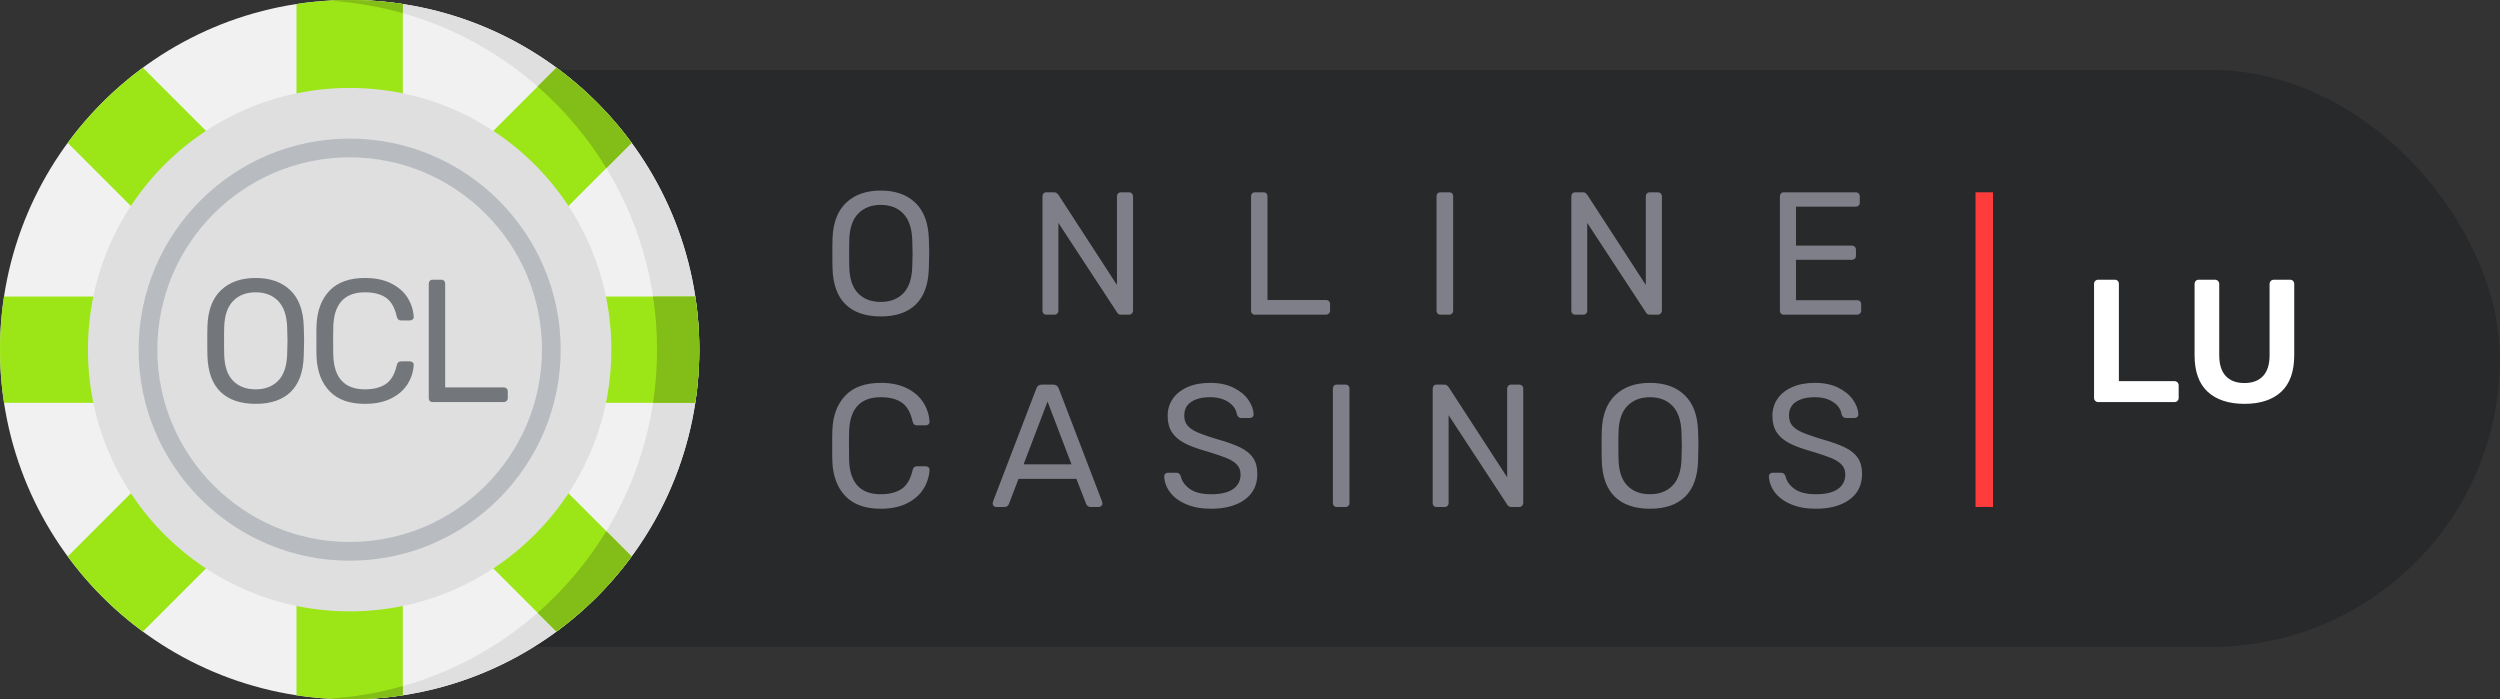 <?xml version="1.0" encoding="UTF-8"?>
<svg width="143px" height="40px" viewBox="0 0 143 40" version="1.1" xmlns="http://www.w3.org/2000/svg" xmlns:xlink="http://www.w3.org/1999/xlink">
    <rect x="0" y="0" width="143" height="40" fill="#333333" stroke="none"/>
    <!-- Generator: Sketch 59.1 (86144) - https://sketch.com -->
    <title>logo</title>
    <desc>Created with Sketch.</desc>
    <g id="Logos" stroke="none" stroke-width="1" fill="none" fill-rule="evenodd">
        <g id="1366" transform="translate(-44, -43)">
            <g id="logo" transform="translate(44, 43)">
                <rect id="Rectangle" fill="#28292B" x="5" y="4" width="138" height="33" rx="16.5"></rect>
                <rect id="Rectangle" fill="#FF3C3C" x="113" y="11" width="1" height="18"></rect>
                <path d="M120.02,23 C119.953,23 119.897,22.977 119.85,22.93 C119.803,22.883 119.78,22.827 119.78,22.76 L119.78,16.24 C119.78,16.167 119.803,16.108 119.85,16.065 C119.897,16.022 119.953,16 120.02,16 L120.96,16 C121.033,16 121.092,16.022 121.135,16.065 C121.178,16.108 121.2,16.167 121.2,16.24 L121.2,21.8 L124.37,21.8 C124.443,21.8 124.503,21.823 124.55,21.87 C124.597,21.917 124.62,21.973 124.62,22.04 L124.62,22.76 C124.62,22.827 124.597,22.883 124.55,22.93 C124.503,22.977 124.443,23 124.37,23 L120.02,23 Z M128.39,23.1 C127.483,23.1 126.78,22.87 126.28,22.41 C125.78,21.95 125.53,21.253 125.53,20.32 L125.53,16.25 C125.53,16.177 125.552,16.117 125.595,16.07 C125.638,16.023 125.697,16 125.77,16 L126.69,16 C126.763,16 126.823,16.023 126.87,16.07 C126.917,16.117 126.94,16.177 126.94,16.25 L126.94,20.32 C126.94,20.847 127.065,21.243 127.315,21.51 C127.565,21.777 127.92,21.91 128.38,21.91 C128.84,21.91 129.195,21.777 129.445,21.51 C129.695,21.243 129.82,20.847 129.82,20.32 L129.82,16.25 C129.82,16.177 129.843,16.117 129.89,16.07 C129.937,16.023 129.997,16 130.07,16 L130.99,16 C131.063,16 131.122,16.023 131.165,16.07 C131.208,16.117 131.23,16.177 131.23,16.25 L131.23,20.32 C131.23,21.253 130.982,21.95 130.485,22.41 C129.988,22.87 129.29,23.1 128.39,23.1 Z" id="LU" fill="#FFFFFF"></path>
                <path d="M50.38,29.1 C49.493,29.1 48.818,28.858 48.355,28.375 C47.892,27.892 47.643,27.23 47.61,26.39 L47.602,26.035 L47.602,26.035 L47.602,24.975 C47.604,24.825 47.607,24.703 47.61,24.61 C47.643,23.77 47.892,23.108 48.355,22.625 C48.818,22.142 49.493,21.9 50.38,21.9 C50.973,21.9 51.477,22.005 51.89,22.215 C52.303,22.425 52.615,22.7 52.825,23.04 C53.035,23.38 53.15,23.743 53.17,24.13 C53.17,24.19 53.148,24.238 53.105,24.275 C53.062,24.312 53.01,24.33 52.95,24.33 L52.45,24.33 C52.383,24.33 52.33,24.313 52.29,24.28 C52.25,24.247 52.22,24.19 52.2,24.11 C52.087,23.597 51.882,23.237 51.585,23.03 C51.288,22.823 50.887,22.72 50.38,22.72 C49.278,22.72 48.678,23.304 48.581,24.471 L48.57,24.66 C48.564,24.81 48.561,25.027 48.56,25.311 L48.567,26.236 L48.567,26.236 L48.57,26.34 C48.617,27.627 49.22,28.27 50.38,28.27 C50.88,28.27 51.28,28.167 51.58,27.96 C51.88,27.753 52.087,27.397 52.2,26.89 C52.22,26.81 52.25,26.753 52.29,26.72 C52.33,26.687 52.383,26.67 52.45,26.67 L52.95,26.67 C53.01,26.67 53.062,26.688 53.105,26.725 C53.148,26.762 53.17,26.81 53.17,26.87 C53.15,27.257 53.035,27.62 52.825,27.96 C52.615,28.3 52.303,28.575 51.89,28.785 C51.477,28.995 50.973,29.1 50.38,29.1 Z M56.98,29 C56.927,29 56.88,28.98 56.84,28.94 C56.8,28.9 56.78,28.853 56.78,28.8 L56.8,28.69 L59.28,22.22 C59.333,22.073 59.44,22 59.6,22 L60.24,22 C60.4,22 60.507,22.073 60.56,22.22 L63.04,28.69 L63.06,28.8 C63.06,28.853 63.038,28.9 62.995,28.94 C62.952,28.98 62.903,29 62.85,29 L62.38,29 C62.313,29 62.258,28.982 62.215,28.945 C62.172,28.908 62.143,28.87 62.13,28.83 L61.57,27.39 L58.26,27.39 L57.71,28.83 C57.657,28.943 57.573,29 57.46,29 L56.98,29 Z M58.55,26.56 L61.29,26.56 L59.92,22.97 L58.55,26.56 Z M69.27,29.1 C68.723,29.1 68.248,29.013 67.845,28.84 C67.442,28.667 67.135,28.438 66.925,28.155 C66.715,27.872 66.603,27.567 66.59,27.24 C66.59,27.187 66.61,27.14 66.65,27.1 C66.69,27.06 66.74,27.04 66.8,27.04 L67.29,27.04 C67.41,27.04 67.493,27.107 67.54,27.24 C67.6,27.52 67.772,27.762 68.055,27.965 C68.338,28.168 68.743,28.27 69.27,28.27 C69.837,28.27 70.26,28.17 70.54,27.97 C70.82,27.77 70.96,27.493 70.96,27.14 C70.96,26.913 70.892,26.727 70.755,26.58 C70.618,26.433 70.415,26.305 70.145,26.195 C69.914,26.101 69.583,25.988 69.153,25.857 L68.93,25.79 C68.417,25.643 68.008,25.487 67.705,25.32 C67.402,25.153 67.173,24.948 67.02,24.705 C66.867,24.462 66.79,24.153 66.79,23.78 C66.79,23.42 66.887,23.098 67.08,22.815 C67.273,22.532 67.553,22.308 67.92,22.145 C68.287,21.982 68.72,21.9 69.22,21.9 C69.74,21.9 70.185,21.992 70.555,22.175 C70.925,22.358 71.207,22.588 71.4,22.865 C71.593,23.142 71.697,23.42 71.71,23.7 C71.71,23.76 71.69,23.81 71.65,23.85 C71.61,23.89 71.56,23.91 71.5,23.91 L71,23.91 C70.947,23.91 70.897,23.893 70.85,23.86 C70.803,23.827 70.77,23.777 70.75,23.71 C70.71,23.423 70.55,23.187 70.27,23 C69.99,22.813 69.64,22.72 69.22,22.72 C68.767,22.72 68.407,22.808 68.14,22.985 C67.873,23.162 67.74,23.423 67.74,23.77 C67.74,24.003 67.802,24.193 67.925,24.34 C68.048,24.487 68.238,24.617 68.495,24.73 L68.744,24.831 C68.929,24.901 69.153,24.977 69.416,25.058 L69.62,25.12 C70.187,25.28 70.632,25.44 70.955,25.6 C71.278,25.76 71.52,25.958 71.68,26.195 C71.84,26.432 71.92,26.737 71.92,27.11 C71.92,27.737 71.682,28.225 71.205,28.575 C70.728,28.925 70.083,29.1 69.27,29.1 Z M76.46,29 C76.393,29 76.34,28.978 76.3,28.935 C76.26,28.892 76.24,28.837 76.24,28.77 L76.24,22.23 C76.24,22.163 76.26,22.108 76.3,22.065 C76.34,22.022 76.393,22 76.46,22 L76.96,22 C77.033,22 77.09,22.02 77.13,22.06 C77.17,22.1 77.19,22.157 77.19,22.23 L77.19,28.77 C77.19,28.837 77.168,28.892 77.125,28.935 C77.082,28.978 77.027,29 76.96,29 L76.46,29 Z M82.17,29 C82.103,29 82.05,28.978 82.01,28.935 C81.97,28.892 81.95,28.837 81.95,28.77 L81.95,22.24 C81.95,22.167 81.97,22.108 82.01,22.065 C82.05,22.022 82.103,22 82.17,22 L82.61,22 C82.677,22 82.727,22.013 82.76,22.04 C82.793,22.067 82.827,22.1 82.86,22.14 L86.21,27.3 L86.21,22.24 C86.21,22.167 86.232,22.108 86.275,22.065 C86.318,22.022 86.373,22 86.44,22 L86.89,22 C86.963,22 87.022,22.022 87.065,22.065 C87.108,22.108 87.13,22.167 87.13,22.24 L87.13,28.76 C87.13,28.827 87.108,28.883 87.065,28.93 C87.022,28.977 86.967,29 86.9,29 L86.45,29 C86.359,29 86.29,28.97 86.242,28.91 L82.86,23.75 L82.86,28.77 C82.86,28.837 82.838,28.892 82.795,28.935 C82.752,28.978 82.697,29 82.63,29 L82.17,29 Z M94.38,29.1 C93.513,29.1 92.843,28.872 92.37,28.415 C91.897,27.958 91.647,27.27 91.62,26.35 L91.612,25.9 L91.612,25.9 L91.612,25.102 C91.613,24.923 91.616,24.776 91.62,24.66 C91.647,23.753 91.905,23.067 92.395,22.6 C92.885,22.133 93.547,21.9 94.38,21.9 C95.213,21.9 95.873,22.133 96.36,22.6 C96.847,23.067 97.103,23.753 97.13,24.66 L97.145,25.16 C97.148,25.3 97.15,25.413 97.15,25.5 L97.13,26.35 L97.13,26.35 C97.103,27.27 96.855,27.958 96.385,28.415 C95.915,28.872 95.247,29.1 94.38,29.1 Z M94.38,28.27 C94.913,28.27 95.34,28.108 95.66,27.785 C95.98,27.462 96.153,26.967 96.18,26.3 L96.2,25.5 L96.2,25.5 L96.18,24.7 L96.18,24.7 C96.153,24.033 95.98,23.537 95.66,23.21 C95.34,22.883 94.913,22.72 94.38,22.72 C93.847,22.72 93.418,22.883 93.095,23.21 C92.772,23.537 92.6,24.033 92.58,24.7 L92.572,25.127 L92.572,25.127 L92.572,25.868 C92.573,26.036 92.576,26.18 92.58,26.3 C92.6,26.967 92.77,27.462 93.09,27.785 C93.41,28.108 93.84,28.27 94.38,28.27 Z M103.86,29.1 C103.313,29.1 102.838,29.013 102.435,28.84 C102.032,28.667 101.725,28.438 101.515,28.155 C101.305,27.872 101.193,27.567 101.18,27.24 C101.18,27.187 101.2,27.14 101.24,27.1 C101.28,27.06 101.33,27.04 101.39,27.04 L101.88,27.04 C102,27.04 102.083,27.107 102.13,27.24 C102.19,27.52 102.362,27.762 102.645,27.965 C102.928,28.168 103.333,28.27 103.86,28.27 C104.427,28.27 104.85,28.17 105.13,27.97 C105.41,27.77 105.55,27.493 105.55,27.14 C105.55,26.913 105.482,26.727 105.345,26.58 C105.208,26.433 105.005,26.305 104.735,26.195 C104.504,26.101 104.173,25.988 103.743,25.857 L103.52,25.79 C103.007,25.643 102.598,25.487 102.295,25.32 C101.992,25.153 101.763,24.948 101.61,24.705 C101.457,24.462 101.38,24.153 101.38,23.78 C101.38,23.42 101.477,23.098 101.67,22.815 C101.863,22.532 102.143,22.308 102.51,22.145 C102.877,21.982 103.31,21.9 103.81,21.9 C104.33,21.9 104.775,21.992 105.145,22.175 C105.515,22.358 105.797,22.588 105.99,22.865 C106.183,23.142 106.287,23.42 106.3,23.7 C106.3,23.76 106.28,23.81 106.24,23.85 C106.2,23.89 106.15,23.91 106.09,23.91 L105.59,23.91 C105.537,23.91 105.487,23.893 105.44,23.86 C105.393,23.827 105.36,23.777 105.34,23.71 C105.3,23.423 105.14,23.187 104.86,23 C104.58,22.813 104.23,22.72 103.81,22.72 C103.357,22.72 102.997,22.808 102.73,22.985 C102.463,23.162 102.33,23.423 102.33,23.77 C102.33,24.003 102.392,24.193 102.515,24.34 C102.638,24.487 102.828,24.617 103.085,24.73 L103.334,24.831 C103.519,24.901 103.743,24.977 104.006,25.058 L104.21,25.12 C104.777,25.28 105.222,25.44 105.545,25.6 C105.868,25.76 106.11,25.958 106.27,26.195 C106.43,26.432 106.51,26.737 106.51,27.11 C106.51,27.737 106.272,28.225 105.795,28.575 C105.318,28.925 104.673,29.1 103.86,29.1 Z" id="CASINOS" fill="#7E7F88"></path>
                <path d="M50.38,18.1 C49.513,18.1 48.843,17.872 48.37,17.415 C47.897,16.958 47.647,16.27 47.62,15.35 L47.612,14.9 L47.612,14.9 L47.612,14.102 C47.613,13.923 47.616,13.776 47.62,13.66 C47.647,12.753 47.905,12.067 48.395,11.6 C48.885,11.133 49.547,10.9 50.38,10.9 C51.213,10.9 51.873,11.133 52.36,11.6 C52.847,12.067 53.103,12.753 53.13,13.66 L53.145,14.16 C53.148,14.3 53.15,14.413 53.15,14.5 L53.13,15.35 L53.13,15.35 C53.103,16.27 52.855,16.958 52.385,17.415 C51.915,17.872 51.247,18.1 50.38,18.1 Z M50.38,17.27 C50.913,17.27 51.34,17.108 51.66,16.785 C51.98,16.462 52.153,15.967 52.18,15.3 L52.2,14.5 L52.2,14.5 L52.18,13.7 L52.18,13.7 C52.153,13.033 51.98,12.537 51.66,12.21 C51.34,11.883 50.913,11.72 50.38,11.72 C49.847,11.72 49.418,11.883 49.095,12.21 C48.772,12.537 48.6,13.033 48.58,13.7 L48.572,14.127 L48.572,14.127 L48.572,14.868 C48.573,15.036 48.576,15.18 48.58,15.3 C48.6,15.967 48.77,16.462 49.09,16.785 C49.41,17.108 49.84,17.27 50.38,17.27 Z M59.85,18 C59.783,18 59.73,17.978 59.69,17.935 C59.65,17.892 59.63,17.837 59.63,17.77 L59.63,11.24 C59.63,11.167 59.65,11.108 59.69,11.065 C59.73,11.022 59.783,11 59.85,11 L60.29,11 C60.357,11 60.407,11.013 60.44,11.04 C60.473,11.067 60.507,11.1 60.54,11.14 L63.89,16.3 L63.89,11.24 C63.89,11.167 63.912,11.108 63.955,11.065 C63.998,11.022 64.053,11 64.12,11 L64.57,11 C64.643,11 64.702,11.022 64.745,11.065 C64.788,11.108 64.81,11.167 64.81,11.24 L64.81,17.76 C64.81,17.827 64.788,17.883 64.745,17.93 C64.702,17.977 64.647,18 64.58,18 L64.13,18 C64.039,18 63.97,17.97 63.922,17.91 L60.54,12.75 L60.54,17.77 C60.54,17.837 60.518,17.892 60.475,17.935 C60.432,17.978 60.377,18 60.31,18 L59.85,18 Z M71.78,18 C71.713,18 71.66,17.978 71.62,17.935 C71.58,17.892 71.56,17.837 71.56,17.77 L71.56,11.23 C71.56,11.163 71.58,11.108 71.62,11.065 C71.66,11.022 71.713,11 71.78,11 L72.28,11 C72.347,11 72.4,11.022 72.44,11.065 C72.48,11.108 72.5,11.163 72.5,11.23 L72.5,17.16 L75.84,17.16 C75.913,17.16 75.972,17.182 76.015,17.225 C76.058,17.268 76.08,17.323 76.08,17.39 L76.08,17.77 C76.08,17.837 76.057,17.892 76.01,17.935 C75.963,17.978 75.907,18 75.84,18 L71.78,18 Z M82.39,18 C82.323,18 82.27,17.978 82.23,17.935 C82.19,17.892 82.17,17.837 82.17,17.77 L82.17,11.23 C82.17,11.163 82.19,11.108 82.23,11.065 C82.27,11.022 82.323,11 82.39,11 L82.89,11 C82.963,11 83.02,11.02 83.06,11.06 C83.1,11.1 83.12,11.157 83.12,11.23 L83.12,17.77 C83.12,17.837 83.098,17.892 83.055,17.935 C83.012,17.978 82.957,18 82.89,18 L82.39,18 Z M90.1,18 C90.033,18 89.98,17.978 89.94,17.935 C89.9,17.892 89.88,17.837 89.88,17.77 L89.88,11.24 C89.88,11.167 89.9,11.108 89.94,11.065 C89.98,11.022 90.033,11 90.1,11 L90.54,11 C90.607,11 90.657,11.013 90.69,11.04 C90.723,11.067 90.757,11.1 90.79,11.14 L94.14,16.3 L94.14,11.24 C94.14,11.167 94.162,11.108 94.205,11.065 C94.248,11.022 94.303,11 94.37,11 L94.82,11 C94.893,11 94.952,11.022 94.995,11.065 C95.038,11.108 95.06,11.167 95.06,11.24 L95.06,17.76 C95.06,17.827 95.038,17.883 94.995,17.93 C94.952,17.977 94.897,18 94.83,18 L94.38,18 C94.289,18 94.22,17.97 94.172,17.91 L90.79,12.75 L90.79,17.77 C90.79,17.837 90.768,17.892 90.725,17.935 C90.682,17.978 90.627,18 90.56,18 L90.1,18 Z M102.03,18 C101.963,18 101.91,17.978 101.87,17.935 C101.83,17.892 101.81,17.837 101.81,17.77 L101.81,11.24 C101.81,11.167 101.83,11.108 101.87,11.065 C101.91,11.022 101.963,11 102.03,11 L106.14,11 C106.213,11 106.272,11.022 106.315,11.065 C106.358,11.108 106.38,11.167 106.38,11.24 L106.38,11.6 C106.38,11.667 106.358,11.72 106.315,11.76 C106.272,11.8 106.213,11.82 106.14,11.82 L102.73,11.82 L102.73,14.05 L105.92,14.05 C105.993,14.05 106.052,14.072 106.095,14.115 C106.138,14.158 106.16,14.217 106.16,14.29 L106.16,14.63 C106.16,14.697 106.138,14.752 106.095,14.795 C106.052,14.838 105.993,14.86 105.92,14.86 L102.73,14.86 L102.73,17.17 L106.22,17.17 C106.293,17.17 106.352,17.192 106.395,17.235 C106.438,17.278 106.46,17.337 106.46,17.41 L106.46,17.77 C106.46,17.837 106.437,17.892 106.39,17.935 C106.343,17.978 106.287,18 106.22,18 L102.03,18 Z" id="ONLINE" fill="#7E7F88"></path>
                <g id="casino-chip-2">
                    <circle id="Oval" fill="#F1F1F1" fill-rule="nonzero" cx="20" cy="20" r="20"></circle>
                    <path d="M20,0 C19.595,0 19.192,0.014 18.793,0.037 C29.276,0.662 37.586,9.36 37.586,20 C37.586,30.64 29.276,39.338 18.793,39.963 C19.192,39.986 19.595,40 20,40 C31.046,40 40,31.046 40,20 C40,8.954 31.046,0 20,0 Z" id="Path" fill="#DFDFDF" fill-rule="nonzero"></path>
                    <path d="M36.127,8.171 C34.921,6.53 33.47,5.079 31.829,3.873 L23.04,12.662 L23.04,0.23 C22.048,0.078 21.033,0 20,0 C18.967,0 17.952,0.078 16.96,0.23 L16.96,12.662 L8.171,3.873 C6.53,5.079 5.079,6.53 3.873,8.171 L12.662,16.96 L0.23,16.96 C0.078,17.952 0,18.967 0,20 C0,21.033 0.078,22.048 0.23,23.04 L12.662,23.04 L3.873,31.829 C5.079,33.47 6.53,34.921 8.171,36.127 L16.96,27.338 L16.96,39.77 C17.952,39.922 18.967,40 20,40 C21.033,40 22.048,39.922 23.04,39.77 L23.04,27.338 L31.829,36.127 C33.47,34.921 34.921,33.47 36.127,31.829 L27.338,23.04 L39.77,23.04 C39.922,22.048 40,21.033 40,20 C40,18.967 39.922,17.952 39.77,16.96 L27.338,16.96 L36.127,8.171 Z" id="Path" fill="#9CE516" fill-rule="nonzero"></path>
                    <g id="Group" transform="translate(18.75, 0)" fill="#83BD17" fill-rule="nonzero">
                        <path d="M0.043,0.037 C1.506,0.125 2.927,0.369 4.29,0.755 L4.29,0.23 C3.298,0.078 2.283,-3.46944695e-17 1.25,-3.46944695e-17 C0.845,-3.46944695e-17 0.442,0.014 0.043,0.037 Z" id="Path"></path>
                        <path d="M0.043,39.963 C0.442,39.986 0.845,40 1.25,40 C2.283,40 3.298,39.922 4.29,39.77 L4.29,39.245 C2.927,39.631 1.506,39.876 0.043,39.963 Z" id="Path"></path>
                        <path d="M13.079,3.873 L12.003,4.948 C13.538,6.291 14.866,7.866 15.931,9.617 L17.377,8.171 C16.171,6.53 14.72,5.079 13.079,3.873 Z" id="Path"></path>
                        <path d="M21.02,16.96 L18.605,16.96 C18.756,17.952 18.835,18.967 18.835,20 C18.835,21.033 18.756,22.048 18.605,23.04 L21.02,23.04 C21.172,22.048 21.25,21.033 21.25,20 C21.25,18.967 21.172,17.952 21.02,16.96 Z" id="Path"></path>
                        <path d="M17.377,31.829 L15.932,30.383 C14.866,32.134 13.538,33.709 12.004,35.052 L13.079,36.127 C14.72,34.921 16.171,33.47 17.377,31.829 Z" id="Path"></path>
                    </g>
                    <circle id="Oval" fill="#DFDFDF" fill-rule="nonzero" cx="20" cy="20" r="14.97"></circle>
                    <path d="M20,7.928 C13.343,7.928 7.928,13.343 7.928,20 C7.928,26.657 13.343,32.072 20,32.072 C26.657,32.072 32.072,26.657 32.072,20 C32.072,13.343 26.657,7.928 20,7.928 Z M20,31 C13.935,31 9,26.065 9,20 C9,13.935 13.935,9 20,9 C26.065,9 31,13.935 31,20 C31,26.065 26.065,31 20,31 Z" id="Shape" fill="#B8BCC0" fill-rule="nonzero"></path>
                    <path d="M14.625,23.1 C13.758,23.1 13.088,22.872 12.615,22.415 C12.142,21.958 11.892,21.27 11.865,20.35 L11.857,19.9 L11.857,19.9 L11.857,19.102 C11.858,18.923 11.861,18.776 11.865,18.66 C11.892,17.753 12.15,17.067 12.64,16.6 C13.13,16.133 13.792,15.9 14.625,15.9 C15.458,15.9 16.118,16.133 16.605,16.6 C17.092,17.067 17.348,17.753 17.375,18.66 L17.39,19.16 C17.393,19.3 17.395,19.413 17.395,19.5 L17.375,20.35 L17.375,20.35 C17.348,21.27 17.1,21.958 16.63,22.415 C16.16,22.872 15.492,23.1 14.625,23.1 Z M14.625,22.27 C15.158,22.27 15.585,22.108 15.905,21.785 C16.225,21.462 16.398,20.967 16.425,20.3 L16.445,19.5 L16.445,19.5 L16.425,18.7 L16.425,18.7 C16.398,18.033 16.225,17.537 15.905,17.21 C15.585,16.883 15.158,16.72 14.625,16.72 C14.092,16.72 13.663,16.883 13.34,17.21 C13.017,17.537 12.845,18.033 12.825,18.7 L12.817,19.127 L12.817,19.127 L12.817,19.868 C12.818,20.036 12.821,20.18 12.825,20.3 C12.845,20.967 13.015,21.462 13.335,21.785 C13.655,22.108 14.085,22.27 14.625,22.27 Z M20.875,23.1 C19.988,23.1 19.313,22.858 18.85,22.375 C18.387,21.892 18.138,21.23 18.105,20.39 L18.098,20.035 L18.098,20.035 L18.098,18.975 C18.099,18.825 18.102,18.703 18.105,18.61 C18.138,17.77 18.387,17.108 18.85,16.625 C19.313,16.142 19.988,15.9 20.875,15.9 C21.468,15.9 21.972,16.005 22.385,16.215 C22.798,16.425 23.11,16.7 23.32,17.04 C23.53,17.38 23.645,17.743 23.665,18.13 C23.665,18.19 23.643,18.238 23.6,18.275 C23.557,18.312 23.505,18.33 23.445,18.33 L22.945,18.33 C22.878,18.33 22.825,18.313 22.785,18.28 C22.745,18.247 22.715,18.19 22.695,18.11 C22.582,17.597 22.377,17.237 22.08,17.03 C21.783,16.823 21.382,16.72 20.875,16.72 C19.773,16.72 19.173,17.304 19.076,18.471 L19.065,18.66 C19.059,18.81 19.056,19.027 19.055,19.311 L19.062,20.236 L19.062,20.236 L19.065,20.34 C19.112,21.627 19.715,22.27 20.875,22.27 C21.375,22.27 21.775,22.167 22.075,21.96 C22.375,21.753 22.582,21.397 22.695,20.89 C22.715,20.81 22.745,20.753 22.785,20.72 C22.825,20.687 22.878,20.67 22.945,20.67 L23.445,20.67 C23.505,20.67 23.557,20.688 23.6,20.725 C23.643,20.762 23.665,20.81 23.665,20.87 C23.645,21.257 23.53,21.62 23.32,21.96 C23.11,22.3 22.798,22.575 22.385,22.785 C21.972,22.995 21.468,23.1 20.875,23.1 Z M24.745,23 C24.678,23 24.625,22.978 24.585,22.935 C24.545,22.892 24.525,22.837 24.525,22.77 L24.525,16.23 C24.525,16.163 24.545,16.108 24.585,16.065 C24.625,16.022 24.678,16 24.745,16 L25.245,16 C25.312,16 25.365,16.022 25.405,16.065 C25.445,16.108 25.465,16.163 25.465,16.23 L25.465,22.16 L28.805,22.16 C28.878,22.16 28.937,22.182 28.98,22.225 C29.023,22.268 29.045,22.323 29.045,22.39 L29.045,22.77 C29.045,22.837 29.022,22.892 28.975,22.935 C28.928,22.978 28.872,23 28.805,23 L24.745,23 Z" id="OCL" fill="#73777B"></path>
                </g>
            </g>
        </g>
    </g>
</svg>